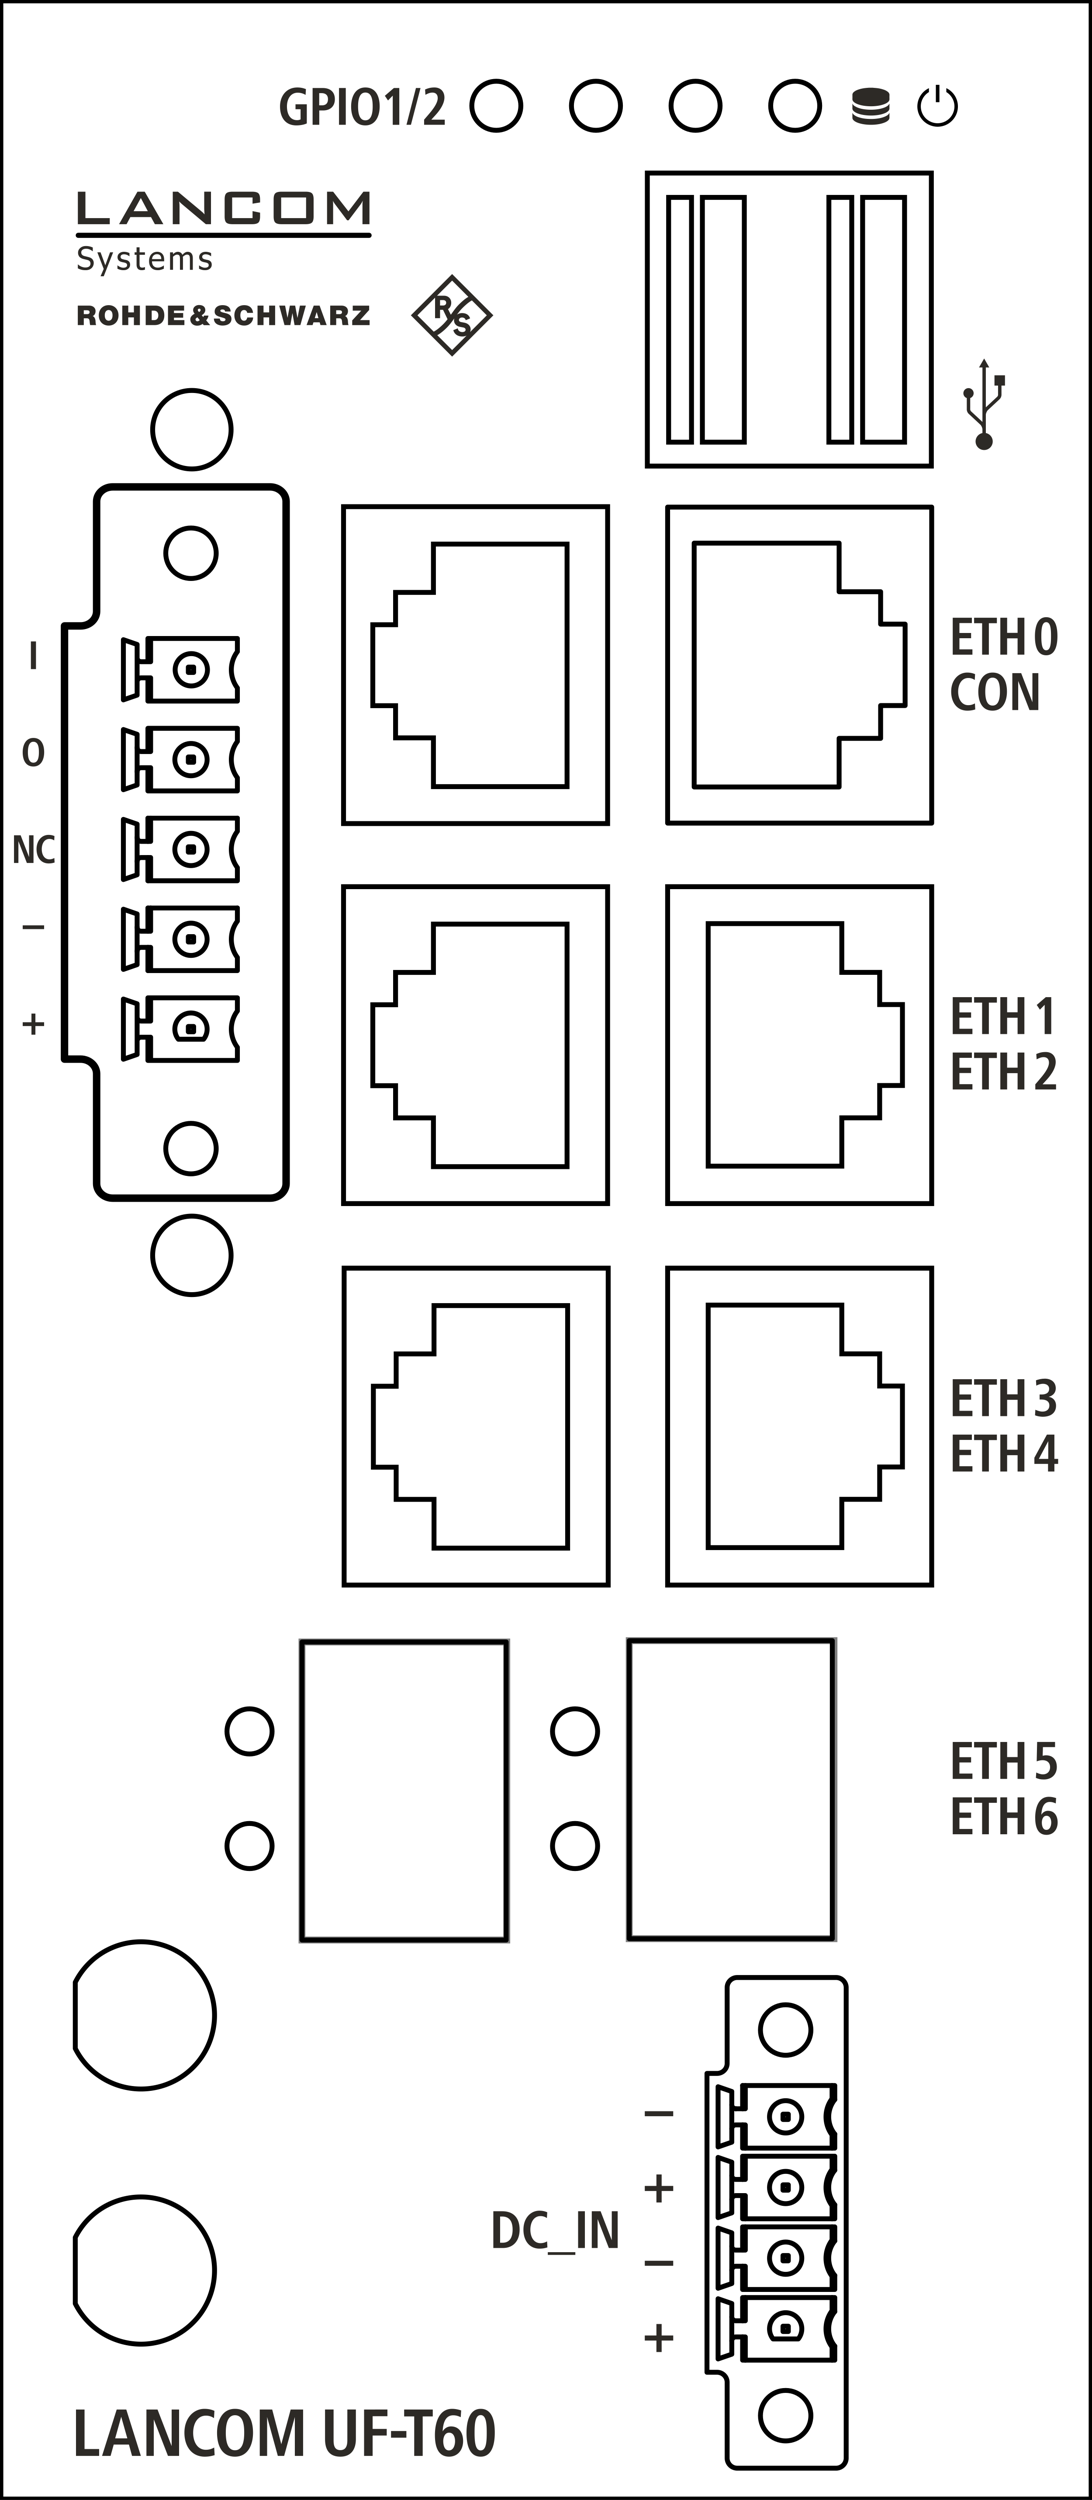 <?xml version="1.0" encoding="UTF-8"?>
<svg xmlns="http://www.w3.org/2000/svg" xml:space="preserve" width="157.842" height="361.072">
  <switch>
    <g>
      <path fill="none" stroke="#000" stroke-width=".709" d="M.125.125h157.592v360.822H.125z"></path>
      <circle cx="36.068" cy="266.624" r="3.26" fill="none" stroke="#000" stroke-linecap="round" stroke-linejoin="round" stroke-miterlimit="3" stroke-width=".709"></circle>
      <circle cx="36.068" cy="250.07" r="3.26" fill="none" stroke="#000" stroke-linecap="round" stroke-linejoin="round" stroke-miterlimit="3" stroke-width=".709"></circle>
      <circle cx="83.123" cy="250.07" r="3.26" fill="none" stroke="#000" stroke-linecap="round" stroke-linejoin="round" stroke-miterlimit="3" stroke-width=".709"></circle>
      <circle cx="83.123" cy="266.624" r="3.26" fill="none" stroke="#000" stroke-linecap="round" stroke-linejoin="round" stroke-miterlimit="3" stroke-width=".709"></circle>
      <circle cx="71.742" cy="15.276" r="3.543" fill="none" stroke="#000" stroke-width=".709"></circle>
      <circle cx="86.142" cy="15.276" r="3.543" fill="none" stroke="#000" stroke-width=".709"></circle>
      <circle cx="100.542" cy="15.276" r="3.543" fill="none" stroke="#000" stroke-linecap="round" stroke-linejoin="round" stroke-miterlimit="3" stroke-width=".709"></circle>
      <circle cx="114.942" cy="15.276" r="3.543" fill="none" stroke="#000" stroke-linecap="round" stroke-linejoin="round" stroke-miterlimit="3" stroke-width=".709"></circle>
      <circle cx="27.733" cy="62.062" r="5.669" fill="none" stroke="#000" stroke-linecap="round" stroke-linejoin="round" stroke-miterlimit="10" stroke-width=".709"></circle>
      <circle cx="27.733" cy="181.316" r="5.669" fill="none" stroke="#000" stroke-linecap="round" stroke-linejoin="round" stroke-miterlimit="10" stroke-width=".709"></circle>
      <path fill="none" stroke="#000" stroke-linecap="round" stroke-linejoin="round" stroke-miterlimit="10" stroke-width=".709" d="M10.882 323.161v9.554M10.882 286.31v9.554M10.882 332.715c2.638 5.245 9.029 7.357 14.273 4.719s7.357-9.029 4.719-14.273a10.632 10.632 0 0 0-18.992 0M10.882 295.864c2.638 5.245 9.029 7.357 14.273 4.719 5.245-2.638 7.357-9.029 4.719-14.273s-9.029-7.357-14.273-4.719a10.632 10.632 0 0 0-4.719 4.719M102.189 320.466v-20.998h1.458c.805 0 1.458-.653 1.458-1.458v-10.936c0-.805.653-1.458 1.458-1.458h14.29c.805 0 1.458.653 1.458 1.458v67.951c0 .805-.653 1.458-1.458 1.458h-14.29a1.458 1.458 0 0 1-1.458-1.458v-10.936c0-.805-.653-1.458-1.458-1.458h-1.458v-22.165M107.339 304.572v-3.354M106.359 304.572h.98"></path>
      <path fill="none" stroke="#000" stroke-linecap="round" stroke-linejoin="round" stroke-miterlimit="10" stroke-width=".709" d="M105.776 303.988c0 .322.261.583.583.583M105.776 302.078v1.91M103.793 301.393l1.983.685M103.793 310.084v-8.691M105.776 309.398l-1.983.686M105.776 307.488v1.91M106.359 306.905a.583.583 0 0 0-.583.583M107.339 306.905h-.98M107.339 310.259v-3.354M120.661 310.259h-13.322M120.661 308.229v2.03M120.661 303.247a3.982 3.982 0 0 0 0 4.982M120.661 301.218v2.029M107.339 301.218h13.322M107.339 314.779v-3.354M106.359 314.779h.98M105.776 314.196c0 .322.261.583.583.583M105.776 312.285v1.911M103.793 311.6l1.983.685M103.793 320.291V311.6M105.776 319.606l-1.983.685M105.776 317.695v1.911M106.359 317.112a.583.583 0 0 0-.583.583M107.339 317.112h-.98M107.339 320.466v-3.354M120.661 320.466h-13.322M120.661 318.437v2.029M120.661 313.454a3.982 3.982 0 0 0 0 4.982M120.661 311.425v2.029M107.339 311.425h13.322"></path>
      <circle cx="113.563" cy="293.198" r="3.645" fill="none" stroke="#000" stroke-linecap="round" stroke-linejoin="round" stroke-miterlimit="10" stroke-width=".709"></circle>
      <path fill="none" stroke="#000" stroke-linecap="round" stroke-linejoin="round" stroke-miterlimit="10" stroke-width=".709" d="M106.359 337.527a.583.583 0 0 0-.583.583M107.339 337.527h-.98M107.339 340.88v-3.353M120.661 340.88h-13.322M120.661 338.851v2.029M120.661 333.869a3.982 3.982 0 0 0 0 4.982M120.661 331.84v2.029M107.339 331.84h13.322M107.339 335.193v-3.353M106.359 335.193h.98M105.776 334.61c0 .322.261.583.583.583M105.776 332.7v1.91M103.793 332.015l1.983.685M103.793 340.705v-8.69M105.776 340.02l-1.983.685M105.776 338.11v1.91"></path>
      <circle cx="113.563" cy="348.9" r="3.645" fill="none" stroke="#000" stroke-linecap="round" stroke-linejoin="round" stroke-miterlimit="10" stroke-width=".709"></circle>
      <path fill="none" stroke="#000" stroke-linecap="round" stroke-linejoin="round" stroke-miterlimit="10" stroke-width=".709" d="M107.339 324.986v-3.354M106.359 324.986h.98M105.776 324.403c0 .322.261.583.583.583M105.776 322.493v1.91M103.793 321.807l1.983.686M103.793 330.498v-8.691M105.776 329.813l-1.983.685M105.776 327.903v1.91M106.359 327.319a.583.583 0 0 0-.583.583M107.339 327.319h-.98M107.339 330.673v-3.354M120.661 330.673h-13.322M120.661 328.644v2.029M120.661 323.662a3.982 3.982 0 0 0 0 4.982M120.661 321.632v2.03M107.339 321.632h13.322M120.661 333.869c-.13-.046-.26-.09-.391-.134M120.27 331.84v1.895M120.27 333.735a4.373 4.373 0 0 0 0 5.249M120.27 338.985c.13-.043.261-.088.391-.134M120.661 303.247c-.13-.046-.26-.09-.391-.134M120.27 301.218v1.895M120.27 320.466v-1.896M120.27 318.57c.13-.043.261-.088.391-.134M120.27 330.673v-1.896"></path>
      <path fill="none" stroke="#000" stroke-linecap="round" stroke-linejoin="round" stroke-miterlimit="10" stroke-width=".709" d="M120.27 328.777c.13-.043.261-.088.391-.134M120.27 313.321a4.373 4.373 0 0 0 0 5.249M120.661 313.454c-.13-.046-.26-.09-.391-.134M120.27 323.528a4.373 4.373 0 0 0 0 5.249M120.661 323.662c-.13-.046-.26-.09-.391-.134M120.27 303.113a4.373 4.373 0 0 0 0 5.249M120.27 308.363c.13-.043.261-.088.391-.134M120.27 311.425v1.896M120.27 340.88v-1.895M120.27 321.632v1.896M120.27 310.259v-1.896M107.73 301.218v3.354M107.339 304.572h.391M107.73 317.112h-.391M107.73 320.466v-3.354M107.73 311.425v3.354M107.339 314.779h.391M107.73 331.84v3.353M107.339 335.193h.391M107.73 310.259v-3.354M107.73 306.905h-.391M107.73 337.527h-.391M107.73 340.88v-3.353M107.339 324.986h.391M107.73 321.632v3.354M107.73 327.319h-.391M107.73 330.673v-3.354M111.742 337.818h3.643a2.333 2.333 0 1 0-3.643 0"></path>
      <circle cx="113.563" cy="326.153" r="2.333" fill="none" stroke="#000" stroke-linecap="round" stroke-linejoin="round" stroke-miterlimit="10" stroke-width=".709"></circle>
      <path fill="none" stroke="#000" stroke-linecap="round" stroke-linejoin="round" stroke-miterlimit="10" stroke-width=".709" d="M113.563 303.405a2.333 2.333 0 1 1 0 4.666 2.333 2.333 0 0 1 0-4.666"></path>
      <circle cx="113.563" cy="315.945" r="2.333" fill="none" stroke="#000" stroke-linecap="round" stroke-linejoin="round" stroke-miterlimit="10" stroke-width=".709"></circle>
      <path fill="none" stroke="#000" stroke-linecap="round" stroke-linejoin="round" stroke-miterlimit="10" stroke-width=".709" d="M105.776 303.988v3.5M105.776 334.61v3.5M105.776 314.196v3.499M105.776 324.403v3.5M113.948 315.56h-.77M113.948 316.331v-.771M113.178 316.331h.77M113.178 315.56v.771M113.178 336.745h.77M113.178 326.538h.77M113.948 336.745v-.77M113.948 335.975h-.77M113.948 326.538v-.77M113.178 325.768v.77M113.178 335.975v.77M113.948 325.768h-.77M113.178 305.353v.77M113.948 306.123v-.77M113.948 305.353h-.77M113.178 306.123h.77"></path>
      <path fill="none" stroke="#000" stroke-linecap="round" stroke-linejoin="round" stroke-miterlimit="10" stroke-width="1.077" d="M9.323 120.843V90.405h2.321c1.282 0 2.321-.946 2.321-2.114V72.438c0-1.167 1.039-2.114 2.321-2.114h22.747c1.282 0 2.321.946 2.321 2.114v98.501c0 1.167-1.039 2.114-2.321 2.114H16.287c-1.282 0-2.321-.946-2.321-2.114v-15.853c0-1.167-1.039-2.114-2.321-2.114H9.323v-32.129"></path>
      <circle cx="27.605" cy="79.907" r="3.645" fill="none" stroke="#000" stroke-linecap="round" stroke-linejoin="round" stroke-miterlimit="10" stroke-width=".709"></circle>
      <circle cx="27.605" cy="165.895" r="3.645" fill="none" stroke="#000" stroke-linecap="round" stroke-linejoin="round" stroke-miterlimit="10" stroke-width=".709"></circle>
      <path fill="none" stroke="#000" stroke-linecap="round" stroke-linejoin="round" stroke-miterlimit="10" stroke-width=".709" d="M21.382 108.547v-3.353M20.402 108.547h.98M19.819 107.964c0 .322.261.583.583.583M19.819 106.054v1.91M17.836 105.368l1.983.686M17.836 114.059v-8.691M19.819 113.374l-1.983.685M19.819 111.463v1.911M20.402 110.88a.583.583 0 0 0-.583.583M21.382 110.88h-.98M21.382 114.234v-3.354M34.313 112.338v1.896h-12.93M34.313 107.089a4.376 4.376 0 0 0 0 5.249M34.313 107.089v-1.896h-12.93M21.773 110.88h-.391M21.773 114.234v-3.354M21.773 105.194v3.353M21.382 108.547h.391"></path>
      <circle cx="27.605" cy="109.714" r="2.333" fill="none" stroke="#000" stroke-linecap="round" stroke-linejoin="round" stroke-miterlimit="10" stroke-width=".709"></circle>
      <path fill="none" stroke="#000" stroke-linecap="round" stroke-linejoin="round" stroke-miterlimit="10" stroke-width=".709" d="M19.819 107.964v3.499M27.99 109.329h-.77M27.99 110.099v-.77M27.22 110.099h.77M27.22 109.329v.77M20.402 149.806a.583.583 0 0 0-.583.583M21.382 149.806h-.98M21.382 153.16v-3.354M21.382 147.473v-3.353M20.402 147.473h.98M19.819 146.89c0 .322.261.583.583.583M19.819 144.98v1.91M17.836 144.295l1.983.685M17.836 152.985v-8.69M19.819 152.3l-1.983.685M19.819 150.39v1.91M34.313 146.015v-1.896H21.382M34.313 146.015a4.373 4.373 0 0 0 0 5.249M34.313 151.265v1.896H21.382M21.773 144.12v3.353M21.382 147.473h.391M21.773 149.806h-.391M21.773 153.16v-3.354M25.784 150.098h3.642a2.333 2.333 0 1 0-3.642 0M19.819 146.89v3.5M27.22 149.025h.77M27.99 149.025v-.77M27.99 148.255h-.77M27.22 148.255v.77M21.382 134.498v-3.354M20.402 134.498h.98M19.819 133.915c0 .322.261.583.583.583M19.819 132.005v1.91M17.836 131.319l1.983.686M17.836 140.01v-8.691M19.819 139.324l-1.983.686M19.819 137.414v1.91M20.402 136.831a.583.583 0 0 0-.583.583M21.382 136.831h-.98M21.382 140.185v-3.354"></path>
      <path fill="none" stroke="#000" stroke-linecap="round" stroke-linejoin="round" stroke-miterlimit="10" stroke-width=".698" d="M21.382 131.144h12.931"></path>
      <path fill="none" stroke="#000" stroke-linecap="round" stroke-linejoin="round" stroke-miterlimit="10" stroke-width=".709" d="M34.313 138.289v1.896H21.382M34.313 133.04a4.373 4.373 0 0 0 0 5.249M34.313 131.144v1.896M21.382 134.498h.391M21.773 131.144v3.354M21.773 136.831h-.391M21.773 140.185v-3.354"></path>
      <circle cx="27.605" cy="135.665" r="2.333" fill="none" stroke="#000" stroke-linecap="round" stroke-linejoin="round" stroke-miterlimit="10" stroke-width=".709"></circle>
      <path fill="none" stroke="#000" stroke-linecap="round" stroke-linejoin="round" stroke-miterlimit="10" stroke-width=".709" d="M19.819 133.915v3.499M27.22 136.05h.77M27.99 136.05v-.771M27.22 135.279v.771M27.99 135.279h-.77M21.382 95.572v-3.354M20.402 95.572h.98M19.819 94.989c0 .322.261.583.583.583M19.819 93.078v1.911M17.836 92.393l1.983.685M17.836 101.083v-8.69M19.819 100.398l-1.983.685M19.819 98.488v1.91M20.402 97.905a.583.583 0 0 0-.583.583M21.382 97.905h-.98M21.382 101.258v-3.353M34.313 94.114v-1.896h-12.93M34.313 94.114a4.376 4.376 0 0 0 0 5.249M34.313 99.363v1.896h-12.93M21.773 92.218v3.354M21.382 95.572h.391M21.773 101.258v-3.353M21.773 97.905h-.391M27.605 94.405a2.334 2.334 0 1 1-.001 4.667 2.334 2.334 0 0 1 .001-4.667M19.819 94.989v3.499M27.22 96.353v.77M27.99 97.123v-.77M27.99 96.353h-.77M27.22 97.123h.77M21.381 121.523v-3.354M20.401 121.523h.98M19.818 120.939c0 .322.261.583.583.583M19.818 119.029v1.91M17.835 118.344l1.983.685M17.835 127.034v-8.69M19.818 126.349l-1.983.685M19.818 124.439v1.91M20.401 123.856a.583.583 0 0 0-.583.583M21.381 123.856h-.98M21.381 127.209v-3.353"></path>
      <path fill="none" stroke="#000" stroke-linecap="round" stroke-linejoin="round" stroke-miterlimit="10" stroke-width=".698" d="M21.381 118.169h12.931"></path>
      <path fill="none" stroke="#000" stroke-linecap="round" stroke-linejoin="round" stroke-miterlimit="10" stroke-width=".709" d="M34.312 125.314v1.896h-12.93M34.312 120.064a4.376 4.376 0 0 0 0 5.249M34.312 118.169v1.895M21.381 121.523h.391M21.772 118.169v3.354M21.772 123.856h-.391M21.772 127.209v-3.353"></path>
      <circle cx="27.604" cy="122.689" r="2.333" fill="none" stroke="#000" stroke-linecap="round" stroke-linejoin="round" stroke-miterlimit="10" stroke-width=".709"></circle>
      <path fill="none" stroke="#000" stroke-linecap="round" stroke-linejoin="round" stroke-miterlimit="10" stroke-width=".709" d="M19.818 120.939v3.5M27.219 123.074h.77M27.989 123.074v-.77M27.219 122.304v.77M27.989 122.304h-.77"></path>
      <g fill="#2D2A26">
        <path d="M28.76 44.053c-.423.001-.845.285-.844.739 0 .199.092.375.224.518-.31.16-.633.424-.632.802.001.554.423.924.969.924.315-.001.554-.064.813-.268l.16.199.933-.001-.583-.696c.183-.192.295-.447.334-.691l-.657.002a.51.51 0 0 1-.104.215l-.219-.27c.271-.144.522-.411.521-.734-.001-.505-.382-.737-.911-.737h-.004m-.167.724c0-.123.112-.195.211-.195a.187.187 0 0 1 .191.19c.001.132-.115.244-.227.296-.071-.084-.175-.191-.175-.291m-.329 1.36c-.001-.143.159-.247.274-.307l.332.402c-.096.088-.207.172-.335.172a.274.274 0 0 1-.271-.267m5.613-.591c0 .832.516 1.474 1.426 1.474.823 0 1.284-.603 1.284-1.17h-.851c-.051.264-.165.469-.457.469-.406 0-.536-.394-.536-.773 0-.377.13-.771.536-.771.359 0 .437.31.453.413h.843c-.075-.705-.5-1.111-1.272-1.115-.867-.001-1.426.587-1.426 1.473m-2.849-.543c0 .567.508.689.954.815.484.138.607.177.607.323 0 .209-.217.256-.359.256-.161 0-.35-.035-.413-.205a.519.519 0 0 1-.032-.185h-.867c.008.898.918 1.012 1.237 1.012.627 0 1.3-.237 1.3-.969 0-.516-.394-.702-.792-.812-.398-.11-.8-.154-.816-.354 0-.157.193-.189.311-.189a.45.45 0 0 1 .256.07.217.217 0 0 1 .103.225h.819c-.024-.685-.564-.918-1.174-.918-.578 0-1.134.28-1.134.931m-16.748.543c0 .859.571 1.474 1.426 1.474s1.426-.615 1.426-1.474c0-.858-.571-1.473-1.426-1.473-.855-.001-1.426.615-1.426 1.473m.866 0c0-.626.339-.771.56-.771.22 0 .559.145.559.771 0 .627-.339.773-.559.773-.221-.001-.56-.146-.56-.773m35.84-1.406v.721h1.233l-1.308 1.414v.678h2.514v-.721h-1.383l1.319-1.461v-.63h-2.375zm-3.258 0v2.812h.867v-.981h.461c.343 0 .367.28.389.548.012.146.028.292.072.433h.867c-.079-.13-.083-.464-.095-.603-.032-.35-.177-.611-.414-.701.288-.106.422-.413.422-.705 0-.531-.425-.803-.918-.803h-1.651zm.867.669h.406c.331 0 .429.103.429.28 0 .252-.22.28-.382.28h-.452v-.56zm-3.247-.669-1.036 2.812h.87l.127-.402h.894l.119.402h.898l-1.024-2.812h-.848zm.422.941h.007l.252.867h-.532l.273-.867zm-2.419-.941-.35 1.76h-.007l-.331-1.76h-.764l-.339 1.737h-.008l-.343-1.737h-.851l.764 2.812h.847l.296-1.714h.007l.303 1.714h.844l.787-2.812h-.855zm-4.448 0v.977h-.812v-.977h-.867v2.812h.867V45.84h.812v1.115h.866v-2.812h-.866zm-14.621 0v2.812h2.372v-.721h-1.505v-.35h1.328v-.67h-1.328v-.351h1.462v-.721h-2.329zm-3.222 0v2.812h1.253c.981 0 1.438-.548 1.438-1.41 0-.71-.331-1.402-1.269-1.402H21.06zm.867.721h.276c.626 0 .682.492.682.67 0 .264-.079.701-.619.701h-.339v-1.371zm-2.573-.721v.977h-.812v-.977h-.867v2.812h.867V45.84h.812v1.115h.867v-2.812h-.867zm-8.108 0v2.812h.866v-.981h.462c.342 0 .366.28.389.548.012.146.028.292.072.433h.866c-.079-.13-.083-.464-.095-.603-.032-.35-.177-.611-.414-.701.288-.106.422-.413.422-.705 0-.531-.426-.803-.918-.803h-1.65zm.866.669h.406c.331 0 .429.103.429.28 0 .252-.22.28-.382.28h-.453v-.56zM63.202 48.409c.077-.035.582-.285 1.4-1.102.398-.398.734-.86 1.062-1.322a.995.995 0 0 0-.04.276c0 .481.333.847.883.951l.443.083c.216.041.348.16.348.325 0 .201-.174.339-.458.339-.434 0-.635-.25-.669-.54l-.645.267c.098.431.489.913 1.305.913.239 0 .444-.05.614-.133l-2.093 2.093-2.15-2.15zm-2.864-2.865 2.548-2.548v2.96h.722v-1.208h.43l.654 1.359a7.336 7.336 0 0 1-.6.691c-.818.818-1.323 1.067-1.4 1.102l-2.354-2.356zm4.153-1.811c0 .229-.16.393-.457.393h-.426v-.786h.426c.297 0 .457.151.457.393m3.211-.851c-.095.046-.563.294-1.38 1.11-.425.426-.786.946-1.156 1.467l-.41-.817c.33-.192.466-.569.466-.915 0-.576-.411-1.015-1.051-1.015h-1.002l2.182-2.183 2.351 2.353zm2.663 2.662-2.427 2.427a.943.943 0 0 0 .09-.398c0-.462-.32-.86-.937-.974l-.435-.082c-.224-.041-.32-.156-.32-.311 0-.178.174-.347.444-.347.38 0 .507.238.536.391l.631-.261c-.1-.361-.419-.77-1.163-.77-.275 0-.533.085-.736.231.247-.339.501-.665.784-.948.816-.816 1.284-1.065 1.38-1.111l2.153 2.153zm-5.014-5.963-5.964 5.963 5.964 5.964 5.964-5.964-5.964-5.963z"></path>
      </g>
      <path fill="#2D2A26" fill-rule="evenodd" d="M11.254 32.381v-4.694h1.094V31.5h3.518v.881zM20.356 28.6l1.01 1.904H19.31l1.046-1.904zm-2.06 3.781.549-1.029h2.979l.563 1.029h1.227l-2.693-4.694h-1.052l-2.661 4.694h1.088zM24.972 32.381v-4.694h.747l3.311 2.766c.111.093.212.18.299.258.083.083.162.166.236.253-.019-.263-.028-.452-.037-.563a6.339 6.339 0 0 1-.009-.249v-2.467h.978v4.694h-.747l-3.454-2.901c-.083-.073-.152-.138-.216-.198-.06-.06-.12-.12-.175-.184.018.147.028.286.037.41.004.129.009.244.009.337v2.536h-.979zM36.505 28.521h-2.947V31.5h2.947v-1.01l1.088.226v.558c0 .424-.079.719-.24.871-.162.156-.471.235-.918.235h-2.808c-.452 0-.761-.079-.917-.235-.162-.152-.24-.447-.24-.871v-2.481c0-.424.078-.715.24-.871.157-.157.466-.235.917-.235h2.808c.448 0 .757.079.918.235.161.157.24.447.24.871v.448l-1.088.175v-.895zM40.641 28.521h3.601V31.5h-3.601v-2.979zm-1.088 2.753c0 .424.078.719.24.871.157.156.466.235.918.235h3.458c.456 0 .765-.079.922-.235.162-.152.24-.447.24-.871v-2.481c0-.424-.078-.715-.24-.871-.157-.157-.466-.235-.922-.235H40.71c-.452 0-.761.078-.918.235-.162.157-.24.447-.24.871v2.481zM47.272 32.381v-4.694h.88l2.213 2.84 2.162-2.84h.876v4.694h-1.01v-2.896c0-.06.005-.129.01-.217.009-.083.018-.18.032-.286-.059.12-.115.221-.157.3-.046.078-.088.143-.12.194l-1.766 2.342h-.217l-1.77-2.352a3.71 3.71 0 0 1-.166-.253 1.507 1.507 0 0 1-.115-.226c.009.097.014.184.019.263.004.083.009.157.009.235v2.896h-.88z" clip-rule="evenodd"></path>
      <g fill="#2D2A26" fill-rule="evenodd" clip-rule="evenodd">
        <path d="M12.36 39.02c-.239 0-.448-.022-.62-.074a2.714 2.714 0 0 1-.486-.187v-.56h.037c.142.142.314.247.5.322.187.074.366.112.538.112.246 0 .433-.045.56-.15a.5.5 0 0 0 .187-.41.52.52 0 0 0-.097-.329.639.639 0 0 0-.313-.187c-.106-.029-.202-.051-.285-.074-.089-.015-.194-.045-.321-.075a1.174 1.174 0 0 1-.314-.12.943.943 0 0 1-.247-.179.846.846 0 0 1-.157-.262.863.863 0 0 1-.059-.351c0-.269.104-.5.321-.68.209-.187.478-.284.807-.284a2.315 2.315 0 0 1 1.001.217v.538h-.029a1.517 1.517 0 0 0-.411-.254 1.264 1.264 0 0 0-.53-.105c-.202 0-.373.045-.501.142a.462.462 0 0 0-.194.381.5.5 0 0 0 .112.344.74.74 0 0 0 .329.187c.097.022.21.052.351.082l.336.09c.232.074.403.179.508.321a.839.839 0 0 1 .165.531 1.027 1.027 0 0 1-.307.717 1.248 1.248 0 0 1-.366.224 1.5 1.5 0 0 1-.515.073M16.356 36.442l-1.359 3.459h-.463l.455-1.06-.919-2.399h.464l.687 1.868.687-1.868zM17.82 39.02c-.171 0-.328-.022-.478-.067a2.244 2.244 0 0 1-.366-.142v-.478h.022c.038.03.082.067.127.097.053.037.12.075.202.112.067.03.149.06.232.09.09.022.179.037.269.037.067 0 .142-.007.216-.022a.518.518 0 0 0 .172-.067.27.27 0 0 0 .113-.112c.029-.037.036-.097.036-.172 0-.104-.022-.179-.082-.232a.675.675 0 0 0-.284-.134 2.148 2.148 0 0 0-.217-.045 2.197 2.197 0 0 1-.239-.06c-.195-.053-.337-.142-.419-.254a.685.685 0 0 1-.134-.426c0-.231.089-.418.261-.56.172-.142.396-.217.68-.217.142 0 .283.023.425.053.142.038.262.082.358.135v.455h-.022a1.339 1.339 0 0 0-.358-.209 1.277 1.277 0 0 0-.403-.074.665.665 0 0 0-.358.089.306.306 0 0 0-.142.269c0 .105.03.186.082.239a.64.64 0 0 0 .276.127c.06.015.134.03.209.053.075.014.157.029.246.051a.778.778 0 0 1 .418.232c.097.112.142.262.142.448a.868.868 0 0 1-.06.306.793.793 0 0 1-.194.254 1.104 1.104 0 0 1-.306.172c-.11.037-.252.052-.424.052M20.479 39.02c-.231 0-.411-.059-.545-.194-.127-.135-.194-.344-.194-.628v-1.397h-.284v-.358h.284v-.724h.433v.724h.777v.358h-.777v1.203c0 .127 0 .224.008.299 0 .067.023.134.053.194.022.052.059.09.119.12.06.022.134.037.232.037a.647.647 0 0 0 .202-.03c.067-.022.112-.038.142-.053h.022v.381c-.082.022-.164.037-.246.052-.084.016-.158.016-.226.016M21.973 37.422c.015-.105.03-.202.068-.284a.702.702 0 0 1 .142-.224.854.854 0 0 1 .217-.149.81.81 0 0 1 .575 0 .482.482 0 0 1 .194.149.693.693 0 0 1 .105.209c.022.082.037.187.037.299h-1.338zm1.098 1.583c.067-.015.142-.03.223-.052.06-.015.128-.037.202-.067.075-.03.134-.052.187-.075v-.463h-.03a.633.633 0 0 1-.127.089c-.052.038-.119.068-.195.105-.074.029-.156.06-.246.082-.09.023-.179.03-.277.03-.261 0-.463-.075-.612-.232-.149-.156-.224-.381-.224-.679h1.755v-.225c0-.201-.029-.373-.074-.515a.976.976 0 0 0-.209-.351.803.803 0 0 0-.314-.209 1.05 1.05 0 0 0-.418-.075c-.344 0-.627.127-.844.366-.217.247-.322.575-.322.986 0 .418.112.74.336.964.216.223.53.336.933.336.107-.001.189-.001.256-.015M27.448 38.967v-1.463c0-.113 0-.225-.015-.322a.558.558 0 0 0-.053-.231.3.3 0 0 0-.127-.134.51.51 0 0 0-.232-.044.596.596 0 0 0-.276.082 1.886 1.886 0 0 0-.314.231c.007.029.007.06.007.097 0 .03.008.075.008.12v1.666h-.434v-1.463c0-.113 0-.225-.007-.322a.729.729 0 0 0-.06-.231.311.311 0 0 0-.127-.134.551.551 0 0 0-.516.045c-.097.06-.202.127-.291.216v1.89h-.433v-2.525h.433v.276c.112-.111.217-.194.328-.253a.754.754 0 0 1 .754.007c.12.067.209.179.269.336.127-.142.254-.253.373-.328a.735.735 0 0 1 .396-.112c.113 0 .21.023.299.053.09.038.164.09.231.164.067.074.12.172.157.292.038.111.053.254.053.425v1.666h-.423zM29.615 39.02c-.172 0-.329-.022-.478-.067a2.244 2.244 0 0 1-.366-.142v-.478h.022c.037.03.082.067.135.097a.873.873 0 0 0 .194.112c.068.03.149.06.232.09a1.065 1.065 0 0 0 .486.015.509.509 0 0 0 .172-.067.33.33 0 0 0 .119-.112.345.345 0 0 0 .031-.172c0-.104-.022-.179-.082-.232a.675.675 0 0 0-.284-.134 2.388 2.388 0 0 0-.209-.045 1.87 1.87 0 0 1-.245-.06c-.195-.053-.337-.142-.419-.254a.686.686 0 0 1-.135-.426c0-.231.09-.418.262-.56.172-.142.395-.217.687-.217.134 0 .276.023.418.053.142.038.262.082.359.135v.455h-.022a1.344 1.344 0 0 0-.359-.209 1.267 1.267 0 0 0-.403-.074.623.623 0 0 0-.35.089.3.3 0 0 0-.15.269c0 .105.031.186.09.239a.566.566 0 0 0 .269.127c.06.015.135.03.209.053.075.014.157.029.247.051a.775.775 0 0 1 .418.232c.098.112.142.262.142.448a.846.846 0 0 1-.06.306.808.808 0 0 1-.194.254c-.09.075-.187.127-.307.172a1.425 1.425 0 0 1-.429.052"></path>
      </g>
      <path fill-rule="evenodd" d="M11.319 33.617a.371.371 0 1 0 0 .743h42.025a.371.371 0 0 0 0-.743H11.319z" clip-rule="evenodd"></path>
      <g fill="#2D2A26">
        <path d="M137.711 94.555v-5.333h2.767v.768h-1.799v1.431h1.688v.76h-1.688v1.607h1.879v.768h-2.847zM142.935 90.013v4.542h-.976v-4.542H140.8v-.791h3.294v.791h-1.159zM147.086 94.555v-2.359h-1.511v2.359h-.984v-5.333h.984v2.183h1.511v-2.183h.983v5.333h-.983zM151.223 94.642c-1.439 0-1.631-1.64-1.631-2.751 0-1.039.231-2.75 1.631-2.75 1.455 0 1.623 1.671 1.623 2.75 0 1.121-.231 2.751-1.623 2.751zm0-4.781c-.647 0-.704 1.063-.704 2.03 0 .992.072 2.031.704 2.031.655 0 .695-1.079.695-2.031 0-.943-.04-2.03-.695-2.03zM139.823 102.642c-1.495 0-2.335-1.184-2.335-2.751 0-1.711 1.071-2.75 2.311-2.75.576 0 .944.144 1.144.231l-.048.84a1.583 1.583 0 0 0-.936-.288c-.951 0-1.463.896-1.463 1.976 0 1.071.512 1.95 1.455 1.95.512 0 .783-.168.968-.256l.048.872a3.648 3.648 0 0 1-1.144.176zM143.471 102.642c-1.592 0-2.063-1.415-2.063-2.751 0-1.311.552-2.75 2.063-2.75 1.614 0 2.078 1.423 2.078 2.75 0 1.336-.552 2.751-2.078 2.751zm0-4.765c-.92 0-1.056 1.191-1.056 2.015 0 .943.176 2.016 1.056 2.016.951 0 1.063-1.2 1.063-2.016 0-.839-.096-2.015-1.063-2.015zM148.806 102.555l-1.631-4.198v4.198h-.848v-5.333h1.279l1.623 4.205v-4.205h.855v5.333h-1.278z"></path>
      </g>
      <g fill="#2D2A26">
        <path d="M4.464 96.641v-4h.738v4h-.738zM4.826 110.707c-1.193 0-1.547-1.062-1.547-2.062 0-.983.414-2.062 1.547-2.062 1.211 0 1.559 1.067 1.559 2.062.001 1-.413 2.062-1.559 2.062zm0-3.574c-.689 0-.792.894-.792 1.512 0 .708.132 1.511.792 1.511.714 0 .797-.899.797-1.511.001-.631-.071-1.512-.797-1.512zM3.885 124.641l-1.224-3.148v3.148h-.636v-4h.959l1.217 3.154v-3.154h.642v4h-.958zM7.034 124.707c-1.122 0-1.751-.888-1.751-2.062 0-1.283.803-2.062 1.733-2.062.432 0 .708.107.857.174l-.036.629a1.194 1.194 0 0 0-.702-.216c-.713 0-1.097.672-1.097 1.481 0 .804.384 1.463 1.091 1.463.384 0 .588-.126.726-.191l.036.653c-.203.06-.455.131-.857.131zM3.282 134.194v-.546h3.094v.546H3.282zM5.117 148.194v1.247h-.57v-1.247H3.282v-.552h1.265v-1.248h.57v1.248h1.259v.552H5.117z"></path>
      </g>
      <g fill="#2D2A26">
        <path d="M93.2 305.65v-.725h4.11v.725H93.2zM95.638 316.45v1.657h-.757v-1.657H93.2v-.732h1.681v-1.657h.757v1.657h1.673v.732h-1.673zM93.2 327.251v-.725h4.11v.725H93.2zM95.638 338.051v1.656h-.757v-1.656H93.2v-.733h1.681v-1.656h.757v1.656h1.673v.733h-1.673z"></path>
      </g>
      <g fill="#2D2A26">
        <path d="M137.711 149.354v-5.333h2.767v.768h-1.799v1.431h1.688v.76h-1.688v1.607h1.879v.768h-2.847zM142.935 144.812v4.542h-.976v-4.542H140.8v-.791h3.294v.791h-1.159zM147.086 149.354v-2.359h-1.511v2.359h-.984v-5.333h.984v2.183h1.511v-2.183h.983v5.333h-.983zM150.999 149.354v-4.229l-.688.703-.456-.68 1.303-1.127h.792v5.333h-.951zM137.711 157.354v-5.333h2.767v.768h-1.799v1.431h1.688v.76h-1.688v1.607h1.879v.768h-2.847zM142.935 152.812v4.542h-.976v-4.542H140.8v-.791h3.294v.791h-1.159zM147.086 157.354v-2.359h-1.511v2.359h-.984v-5.333h.984v2.183h1.511v-2.183h.983v5.333h-.983zM149.648 157.354v-.744l.487-.567c.624-.72 1.487-1.743 1.487-2.559 0-.512-.279-.8-.768-.8-.359 0-.663.136-1.015.32l-.049-.768c.256-.104.672-.296 1.352-.296.936 0 1.455.623 1.455 1.455 0 1.087-.959 2.183-1.319 2.574l-.583.64h1.95v.744h-2.997z"></path>
      </g>
      <g fill="#2D2A26">
        <path d="M137.711 204.535v-5.333h2.767v.768h-1.799v1.431h1.688v.76h-1.688v1.607h1.879v.768h-2.847zM142.935 199.993v4.542h-.976v-4.542H140.8v-.791h3.294v.791h-1.159zM147.086 204.535v-2.359h-1.511v2.359h-.984v-5.333h.984v2.183h1.511v-2.183h.983v5.333h-.983zM150.711 204.623c-.271 0-.855-.08-1.104-.216l.048-.792c.368.152.672.264 1.04.264.583 0 .983-.319.983-.887 0-.592-.472-.855-1.12-.855h-.287v-.729h.287c.6 0 1.088-.207 1.088-.823 0-.495-.416-.72-.872-.72-.384 0-.688.112-.983.264l-.048-.768c.384-.136.8-.239 1.287-.239.848 0 1.575.456 1.575 1.399 0 .583-.352 1.055-1.031 1.223.552.08 1.071.496 1.071 1.288.001.911-.614 1.591-1.934 1.591zM137.711 212.535v-5.333h2.767v.768h-1.799v1.431h1.688v.76h-1.688v1.607h1.879v.768h-2.847zM142.935 207.993v4.542h-.976v-4.542H140.8v-.791h3.294v.791h-1.159zM147.086 212.535v-2.359h-1.511v2.359h-.984v-5.333h.984v2.183h1.511v-2.183h.983v5.333h-.983zM152.407 211.431v1.104h-.92v-1.104h-1.975v-.888l1.814-3.342h1.08v3.51h.543v.72h-.542zm-.888-3.278-1.359 2.559h1.359v-2.559z"></path>
      </g>
      <g fill="#2D2A26">
        <path d="M137.711 256.927v-5.333h2.767v.768h-1.799v1.432h1.688v.76h-1.688v1.606h1.879v.768h-2.847zM142.935 252.386v4.541h-.976v-4.541H140.8v-.792h3.294v.792h-1.159zM147.086 256.927v-2.358h-1.511v2.358h-.984v-5.333h.984v2.183h1.511v-2.183h.983v5.333h-.983zM150.895 257.014c-.479 0-.735-.056-1.167-.231l.056-.775c.344.159.64.264.968.264.615 0 1.031-.408 1.031-1.031 0-.664-.439-1.016-1.087-1.016-.305 0-.568.08-.848.168l.063-2.799h2.591v.744h-1.751l-.04 1.255c.152-.04.312-.072.472-.072 1.048 0 1.575.696 1.575 1.695 0 1.079-.76 1.798-1.863 1.798zM137.711 264.927v-5.333h2.767v.768h-1.799v1.432h1.688v.76h-1.688v1.606h1.879v.768h-2.847zM142.935 260.386v4.541h-.976v-4.541H140.8v-.792h3.294v.792h-1.159zM147.086 264.927v-2.358h-1.511v2.358h-.984v-5.333h.984v2.183h1.511v-2.183h.983v5.333h-.983zM151.263 265.014c-1.392 0-1.631-1.383-1.631-2.494 0-1.264.392-3.007 1.982-3.007.36 0 .695.072 1.04.185l-.049.775c-.287-.136-.552-.216-.863-.216-.983 0-1.175 1.039-1.224 1.854.2-.344.552-.575.96-.575.991 0 1.399.815 1.399 1.679.001 1.04-.631 1.799-1.614 1.799zm0-2.757c-.504 0-.672.56-.672.975 0 .424.128 1.063.656 1.063.535 0 .703-.631.703-1.063 0-.44-.16-.975-.687-.975z"></path>
      </g>
      <g fill="#2D2A26">
        <path d="M72.678 324.685h-1.37v-5.312h1.274c1.696 0 2.525 1.027 2.525 2.66.001 1.529-.836 2.652-2.429 2.652zm-.08-4.547h-.311v3.783h.367c1.091 0 1.441-.884 1.441-1.888.001-1.035-.35-1.895-1.497-1.895zM77.984 324.773c-1.489 0-2.325-1.179-2.325-2.74 0-1.704 1.067-2.74 2.302-2.74.573 0 .939.144 1.139.231l-.048.836a1.58 1.58 0 0 0-.932-.286c-.948 0-1.458.892-1.458 1.967 0 1.067.51 1.943 1.45 1.943.51 0 .78-.167.964-.255l.048.869c-.272.08-.606.175-1.14.175zM79.18 325.681v-.398h3.982v.398H79.18zM83.562 324.685v-5.312h.979v5.312h-.979zM88.007 324.685l-1.625-4.182v4.182h-.844v-5.312h1.274l1.616 4.189v-4.189h.853v5.312h-1.274z"></path>
      </g>
      <g fill="#2D2A26">
        <path d="M42.841 18.113c-1.633 0-2.365-1.194-2.365-2.74 0-1.521.924-2.74 2.508-2.74.502 0 .9.104 1.235.239l-.048.836a2.196 2.196 0 0 0-1.139-.319c-1.068 0-1.554.972-1.554 1.983 0 .979.382 1.983 1.466 1.983.184 0 .342-.032.502-.112v-1.465h-.732v-.717h1.633v2.764c-.439.208-1.036.288-1.506.288zM46.698 15.954h-.55v2.071h-.963v-5.313h1.465c1.035 0 1.752.525 1.752 1.617 0 1.052-.693 1.625-1.704 1.625zm-.224-2.501h-.334v1.76h.398c.582 0 .868-.319.868-.884.001-.597-.35-.876-.932-.876zM49.001 18.025v-5.313h.979v5.313h-.979zM52.808 18.113c-1.585 0-2.055-1.41-2.055-2.74 0-1.306.55-2.74 2.055-2.74 1.609 0 2.071 1.418 2.071 2.74 0 1.33-.55 2.74-2.071 2.74zm0-4.747c-.916 0-1.051 1.187-1.051 2.007 0 .94.175 2.007 1.051 2.007.948 0 1.06-1.195 1.06-2.007-.001-.837-.096-2.007-1.06-2.007zM56.768 18.025v-4.213l-.685.701-.454-.677 1.298-1.123h.789v5.313h-.948zM59.398 18.025h-.645l1.369-5.313h.661l-1.385 5.313zM61.302 18.025v-.741l.486-.565c.621-.717 1.481-1.736 1.481-2.549 0-.51-.279-.796-.765-.796-.358 0-.661.135-1.012.318l-.048-.765c.255-.104.669-.295 1.347-.295.932 0 1.449.622 1.449 1.45 0 1.083-.956 2.175-1.314 2.565l-.581.637h1.943v.741h-2.986z"></path>
      </g>
      <g fill="#2D2A26">
        <path d="m125.596 12.67-.244.02c-.475.037-.943.115-1.39.287a1.775 1.775 0 0 0-.53.297.582.582 0 0 0-.215.336c-.005.025-.005.052-.005.078 0 .195.007.391-.002.586-.009.205.083.354.232.478.226.187.493.291.769.375.38.115.769.174 1.165.203.355.026.711.027 1.066-.002.514-.042 1.018-.129 1.495-.335.172-.074.334-.166.467-.3a.513.513 0 0 0 .165-.397 7.179 7.179 0 0 1 0-.549c.01-.203-.079-.351-.227-.475a1.937 1.937 0 0 0-.639-.335 4.436 4.436 0 0 0-.966-.213c-.171-.019-.343-.029-.515-.044-.014-.001-.027-.006-.04-.009l-.586-.001zM128.56 16.293c-.118.279-.358.412-.609.529a3.79 3.79 0 0 1-.985.281 6.404 6.404 0 0 1-1.182.084c-.579-.011-1.149-.076-1.701-.263a1.966 1.966 0 0 1-.64-.333.736.736 0 0 1-.225-.301c-.003.019-.007.038-.007.056-.001.225-.003.45 0 .675.002.173.1.296.224.402.189.161.411.259.643.338.377.128.767.197 1.163.234.402.038.804.041 1.206.008.496-.041.983-.125 1.446-.317.184-.076.358-.171.502-.313a.526.526 0 0 0 .172-.41c-.006-.202-.002-.404-.002-.607.001-.02-.003-.042-.005-.063z"></path>
        <path d="M128.562 14.953a.842.842 0 0 1-.344.385c-.26.17-.549.268-.847.342-.374.094-.755.14-1.141.16a6.923 6.923 0 0 1-1.008-.023c-.436-.042-.866-.118-1.273-.283a2.94 2.94 0 0 1-.42-.219.728.728 0 0 1-.312-.365c-.002.023-.006.047-.006.07-.001.195.007.391-.003.585-.01.204.078.355.227.48.2.167.434.268.678.348.368.122.748.187 1.134.223.348.032.696.04 1.044.019.539-.033 1.069-.113 1.574-.316a1.57 1.57 0 0 0 .531-.324.526.526 0 0 0 .172-.41c-.007-.2-.002-.401-.002-.601 0-.024-.003-.048-.004-.071z"></path>
      </g>
      <path fill="#2D2A26" d="m142.253 51.776-.744 1.296h.496v7.866l-1.651-1.536a.455.455 0 0 1-.114-.261v-1.648a.739.739 0 0 0-.248-1.436.741.741 0 0 0-.741.741c0 .322.206.593.493.695v1.648c0 .215.114.478.272.624l1.682 1.565c.16.149.306.485.306.704v.513a1.239 1.239 0 1 0 .494-.001v-2.62c0-.219.146-.554.306-.704l1.682-1.565a.933.933 0 0 0 .272-.624v-1.342h.506v-1.487h-1.518v1.487h.516v1.342c0 .076-.059.21-.114.261l-1.651 1.536v-5.758h.496l-.74-1.296z"></path>
      <g fill="#2D2A26">
        <path d="M10.985 354.71v-6.697h1.235v5.703h2.108v.994h-3.343zM19.087 354.71l-.451-1.637h-2.199l-.452 1.637H14.75l2.118-6.697h1.386l2.108 6.697h-1.275zm-1.567-5.654-.873 3.123h1.757l-.884-3.123zM24.278 354.71l-2.049-5.271v5.271h-1.064v-6.697h1.606l2.039 5.281v-5.281h1.075v6.697h-1.607zM29.588 354.82c-1.878 0-2.932-1.486-2.932-3.454 0-2.148 1.345-3.454 2.901-3.454.723 0 1.185.181 1.436.292l-.061 1.054a1.986 1.986 0 0 0-1.175-.361c-1.194 0-1.837 1.124-1.837 2.479 0 1.346.643 2.45 1.827 2.45.643 0 .984-.211 1.215-.321l.061 1.095c-.341.099-.763.22-1.435.22zM33.964 354.82c-1.998 0-2.591-1.777-2.591-3.454 0-1.646.693-3.454 2.591-3.454 2.028 0 2.61 1.787 2.61 3.454 0 1.677-.692 3.454-2.61 3.454zm0-5.984c-1.154 0-1.325 1.496-1.325 2.53 0 1.185.221 2.53 1.325 2.53 1.195 0 1.335-1.506 1.335-2.53 0-1.054-.12-2.53-1.335-2.53zM42.617 354.71v-5.612l-1.546 5.612h-.913l-1.547-5.612v5.612h-1.064v-6.697h1.798l1.315 5.011 1.355-5.011h1.797v6.697h-1.195zM49.203 354.82c-1.627 0-2.22-1.024-2.22-2.54v-4.268h1.235v4.438c0 .713.12 1.426.984 1.426.843 0 1.004-.713 1.004-1.426v-4.438h1.234v4.268c.002 1.455-.671 2.54-2.237 2.54zM53.861 348.976v1.838h2.038v.953h-2.038v2.942h-1.235v-6.697H56v.964h-2.139zM56.521 352.079v-.964h2.219v.964h-2.219zM61.098 349.007v5.703h-1.226v-5.703h-1.455v-.994h4.137v.994h-1.456zM64.912 354.82c-1.747 0-2.048-1.737-2.048-3.133 0-1.586.491-3.775 2.489-3.775.452 0 .874.091 1.306.231l-.061.974c-.361-.171-.692-.271-1.084-.271-1.235 0-1.476 1.305-1.536 2.329.251-.432.692-.723 1.205-.723 1.244 0 1.757 1.023 1.757 2.108.001 1.306-.792 2.26-2.028 2.26zm0-3.464c-.633 0-.844.703-.844 1.225 0 .532.161 1.336.823 1.336.673 0 .884-.794.884-1.336.001-.552-.2-1.225-.863-1.225zM69.48 354.82c-1.808 0-2.049-2.059-2.049-3.454 0-1.305.291-3.454 2.049-3.454 1.827 0 2.038 2.099 2.038 3.454 0 1.405-.291 3.454-2.038 3.454zm0-6.004c-.813 0-.884 1.335-.884 2.55 0 1.245.09 2.551.884 2.551.823 0 .873-1.355.873-2.551 0-1.185-.05-2.55-.873-2.55z"></path>
      </g>
      <path d="M136.787 12.734v.566a2.423 2.423 0 0 1 1.173 2.069 2.434 2.434 0 0 1-2.431 2.431 2.434 2.434 0 0 1-2.431-2.431c0-.878.473-1.642 1.173-2.069v-.566a2.927 2.927 0 0 0-1.673 2.636c0 1.616 1.315 2.931 2.931 2.931s2.931-1.314 2.931-2.931a2.925 2.925 0 0 0-1.673-2.636z"></path>
      <path d="M135.272 14.76h.516v-2.509h-.516v2.509z"></path>
      <path fill="none" stroke="#000" stroke-width=".709" d="M93.568 24.995h41.053v42.322H93.568z"></path>
      <path fill="none" stroke="#000" stroke-width=".709" d="M119.81 28.509h3.306v35.353h-3.306V28.509zM124.687 28.509h6.062v35.353h-6.062V28.509zM96.647 28.509h3.306v35.353h-3.306V28.509zM101.524 28.509h6.062v35.353h-6.062V28.509z" clip-rule="evenodd"></path>
      <path fill="none" stroke="#000" stroke-linecap="round" stroke-linejoin="round" stroke-miterlimit="3" stroke-width=".709" d="M134.671 118.885V73.242h-38.17v45.643h38.17"></path>
      <path fill="none" stroke="#000" stroke-linecap="round" stroke-linejoin="round" stroke-miterlimit="3" stroke-width=".709" d="M130.829 101.905v-11.76h-3.54v-4.68h-6v-7.02h-20.95v35.22h20.95v-7.02h6v-4.74h3.54z"></path>
      <path fill="none" stroke="#000" stroke-miterlimit="10" stroke-width=".709" d="M49.657 118.95V73.178h38.171v45.772z"></path>
      <path fill="none" stroke="#000" stroke-width=".709" d="M53.886 101.924V90.232h3.292v-4.67h5.472v-6.977h19.314v35.03H62.65v-7.043h-5.472v-4.648z"></path>
      <path fill="none" stroke="#000" stroke-miterlimit="10" stroke-width=".709" d="M49.657 173.837v-45.772h38.17v45.772z"></path>
      <path fill="none" stroke="#000" stroke-miterlimit="10" stroke-width=".709" d="M53.886 156.811V145.12h3.292v-4.671h5.472v-6.977h19.314v35.03H62.65v-7.042h-5.472v-4.649zM134.671 128.065v45.772h-38.17v-45.772z"></path>
      <path fill="none" stroke="#000" stroke-miterlimit="10" stroke-width=".709" d="M130.442 145.09v11.691h-3.292v4.671h-5.472v6.977h-19.314v-35.03h19.314v7.042h5.472v4.649zM49.742 228.934v-45.772h38.17v45.772z"></path>
      <path fill="none" stroke="#000" stroke-miterlimit="10" stroke-width=".709" d="M53.97 211.908v-11.691h3.293v-4.671h5.471v-6.977h19.314v35.03H62.734v-7.042h-5.471v-4.649zM134.671 183.162v45.772h-38.17v-45.772z"></path>
      <path fill="none" stroke="#000" stroke-miterlimit="10" stroke-width=".709" d="M130.442 200.187v11.691h-3.292v4.671h-5.472v6.977h-19.314v-35.03h19.314v7.042h5.472v4.649z"></path>
      <path fill="none" stroke="gray" stroke-miterlimit="10" stroke-width=".992" d="M90.95 280.006v-43.044h29.598v43.044z"></path>
      <path fill="none" stroke="#000" stroke-linecap="round" stroke-linejoin="round" stroke-miterlimit="10" stroke-width=".709" d="M90.949 236.963h29.356v43.044H90.949z"></path>
      <path fill="none" stroke="gray" stroke-miterlimit="10" stroke-width=".992" d="M43.65 280.2v-43.043h29.6V280.2z"></path>
      <path fill="none" stroke="#000" stroke-linecap="round" stroke-linejoin="round" stroke-miterlimit="10" stroke-width=".709" d="M43.65 237.157h29.517v43.044H43.65z"></path>
    </g>
  </switch>
</svg>
